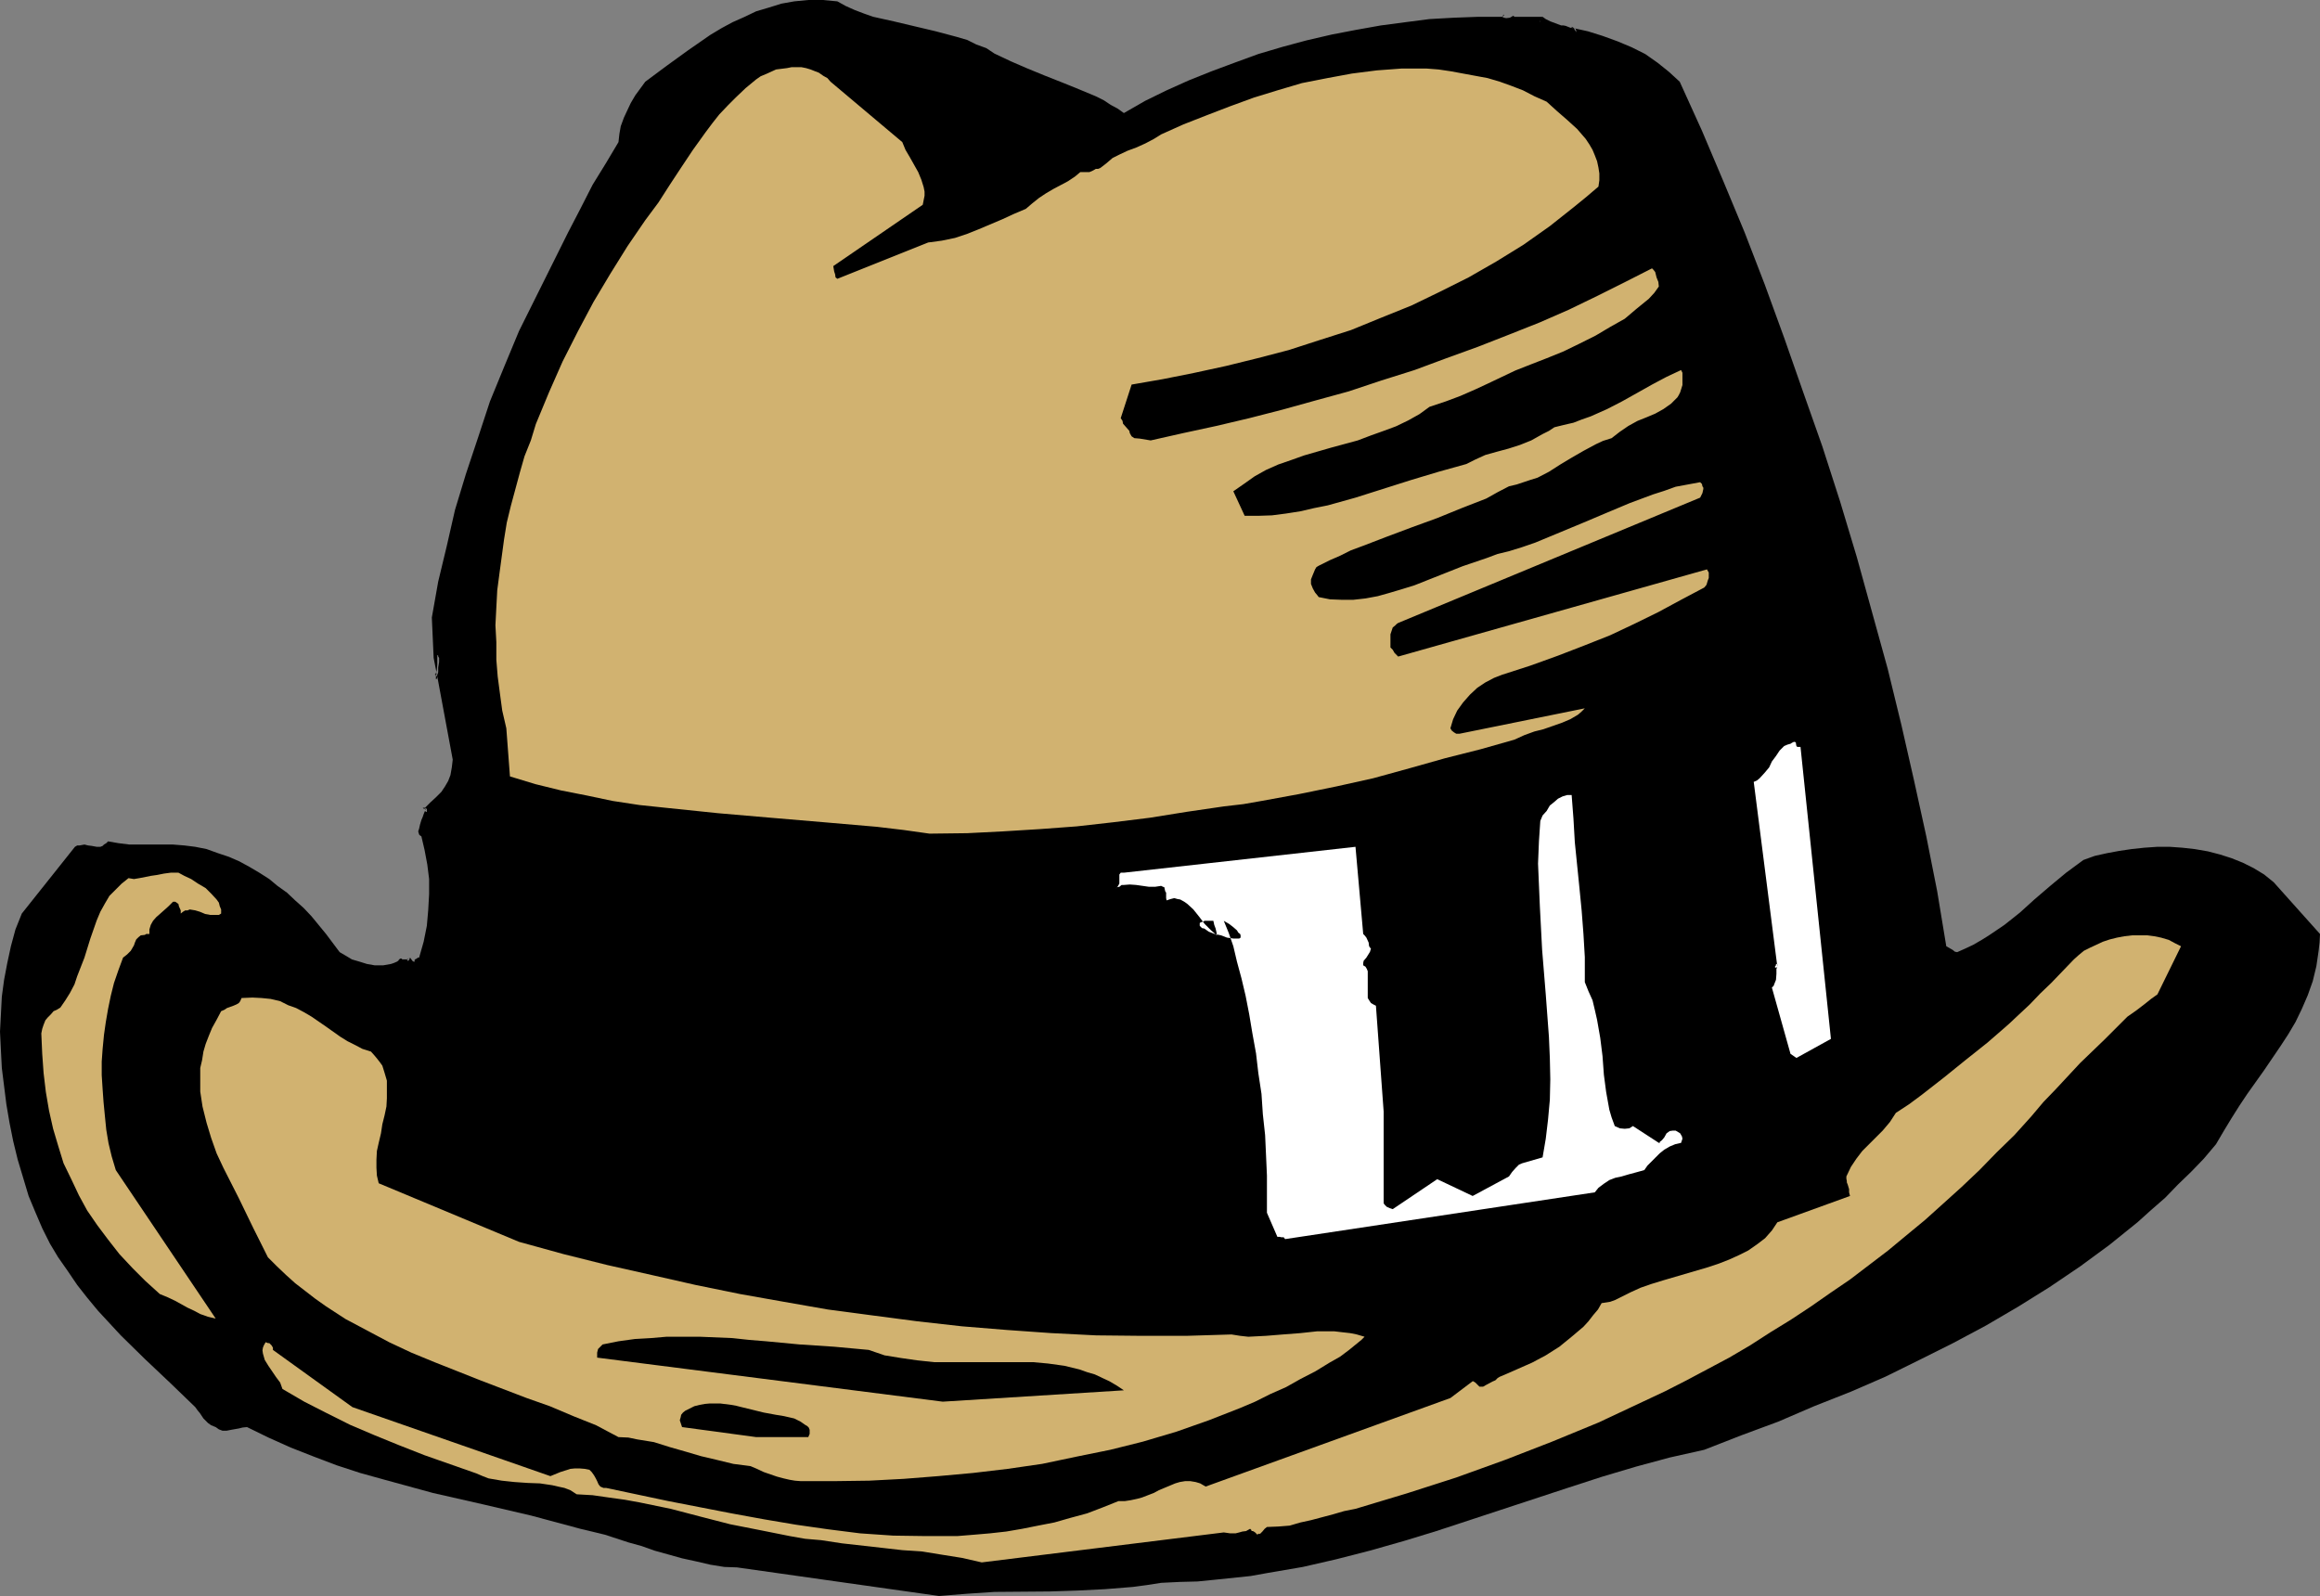 <?xml version="1.0" encoding="UTF-8" standalone="no"?>
<svg
   version="1.0"
   width="129.769mm"
   height="89.281mm"
   id="svg9"
   sodipodi:docname="Hat 041.wmf"
   xmlns:inkscape="http://www.inkscape.org/namespaces/inkscape"
   xmlns:sodipodi="http://sodipodi.sourceforge.net/DTD/sodipodi-0.dtd"
   xmlns="http://www.w3.org/2000/svg"
   xmlns:svg="http://www.w3.org/2000/svg">
  <rect width="100%" height="100%" fill="#808080" stroke="none"/>
  <sodipodi:namedview
     id="namedview9"
     pagecolor="#ffffff"
     bordercolor="#000000"
     borderopacity="0.25"
     inkscape:showpageshadow="2"
     inkscape:pageopacity="0.0"
     inkscape:pagecheckerboard="0"
     inkscape:deskcolor="#d1d1d1"
     inkscape:document-units="mm" />
  <defs
     id="defs1">
    <pattern
       id="WMFhbasepattern"
       patternUnits="userSpaceOnUse"
       width="6"
       height="6"
       x="0"
       y="0" />
  </defs>
  <path
     style="fill:#000000;fill-opacity:1;fill-rule:evenodd;stroke:none"
     d="m 86.688,202.464 -0.384,0.192 -0.096,0.192 -0.192,0.096 0.192,0.192 h 0.096 l 0.192,-0.192 z m 111.84,134.976 5.952,-0.48 5.76,-0.384 11.712,-0.096 5.76,-0.192 5.856,-0.288 5.952,-0.48 2.88,-0.384 3.072,-0.48 3.936,-0.192 3.744,-0.096 3.84,-0.384 7.392,-0.768 3.744,-0.672 7.296,-1.248 7.104,-1.632 7.104,-1.824 7.104,-2.016 6.912,-2.112 28.032,-9.216 7.104,-2.304 7.104,-2.112 7.104,-1.92 7.296,-1.632 7.872,-3.072 7.776,-2.88 7.584,-3.264 7.776,-3.072 7.296,-3.168 7.2,-3.552 7.104,-3.552 7.008,-3.744 6.72,-3.936 6.624,-4.128 6.528,-4.416 6.144,-4.512 5.952,-4.8 2.88,-2.592 2.976,-2.592 2.688,-2.784 2.784,-2.688 2.688,-2.784 2.592,-3.072 1.632,-2.784 1.632,-2.688 1.632,-2.592 1.728,-2.592 3.552,-4.992 3.456,-5.088 1.632,-2.496 1.536,-2.592 1.344,-2.784 1.248,-2.88 1.056,-2.976 0.768,-3.168 0.48,-3.264 0.192,-1.728 0.096,-1.824 -9.792,-10.944 -2.016,-1.632 -2.208,-1.344 -2.304,-1.152 -2.4,-0.96 -2.4,-0.768 -2.592,-0.672 -2.784,-0.48 -2.592,-0.288 -2.688,-0.192 h -2.592 l -2.784,0.192 -2.688,0.288 -2.592,0.384 -2.592,0.48 -2.592,0.576 -2.4,0.864 -3.648,2.688 -3.36,2.784 -3.36,2.88 -3.072,2.784 -3.264,2.592 -3.264,2.208 -1.536,0.96 -1.824,1.056 -1.632,0.768 -1.728,0.768 -0.48,-0.096 -0.48,-0.384 -1.344,-0.768 -1.92,-11.616 -2.304,-11.616 -2.592,-11.808 -2.688,-11.808 -2.88,-11.808 -3.264,-11.808 -3.264,-11.808 -3.552,-11.808 -3.744,-11.616 -4.032,-11.424 -4.032,-11.52 -4.128,-11.328 -4.224,-10.944 -4.512,-10.848 -4.512,-10.656 -4.704,-10.368 -2.304,-2.112 -2.4,-1.92 -2.592,-1.824 -2.88,-1.44 -2.976,-1.248 -3.168,-1.152 -3.072,-0.96 -3.456,-0.768 V 5.664 5.472 5.664 l 0.384,0.192 0.48,0.768 0.096,0.192 V 6.624 6.432 L 333.12,6.144 332.928,5.952 h -0.288 l -0.672,-0.096 -0.96,-0.384 -0.48,-0.096 h -0.48 l -2.304,-0.864 -0.96,-0.48 -0.672,-0.48 H 320.16 L 319.968,3.36 h -0.096 l -0.672,0.384 -0.768,0.096 -0.48,-0.096 -0.384,-0.192 h -4.992 l -5.184,0.192 -5.184,0.288 -5.184,0.672 -5.088,0.672 -5.376,0.96 -4.992,0.96 -5.376,1.248 -4.992,1.344 -5.184,1.536 -4.992,1.824 -4.896,1.824 -4.8,1.92 -4.704,2.112 -4.512,2.208 -4.512,2.592 -1.344,-0.96 -1.44,-0.768 -1.44,-0.96 -1.728,-0.864 -3.456,-1.44 -3.552,-1.44 -3.648,-1.44 -3.744,-1.536 -3.552,-1.536 -3.456,-1.632 -1.728,-1.152 -2.112,-0.768 -1.92,-0.96 -2.304,-0.672 -4.32,-1.152 -8.928,-2.112 -4.32,-0.96 -1.92,-0.672 -2.016,-0.768 -1.92,-0.864 -1.728,-0.96 L 173.952,0 h -3.072 l -2.976,0.288 -2.688,0.48 -2.784,0.864 -2.592,0.768 -2.4,1.152 -2.592,1.152 -2.304,1.248 -2.4,1.44 -4.704,3.264 -4.512,3.264 -4.512,3.36 -2.112,2.88 -0.96,1.632 -0.768,1.632 -0.672,1.44 -0.672,1.824 -0.288,1.632 -0.192,1.728 -2.688,4.512 -2.784,4.512 -2.592,5.088 -2.592,4.992 -10.368,20.832 -3.072,7.392 -3.072,7.488 -2.496,7.584 -2.592,7.776 -2.304,7.584 -1.728,7.584 -1.824,7.584 -1.344,7.584 0.384,8.544 0.768,3.936 v 0.288 -0.192 -0.288 l 0.192,-0.768 v -0.96 l 0.192,-1.152 v -0.864 l -0.192,-0.288 v -0.192 l -0.192,-0.096 -0.096,0.096 h 0.096 v 0.384 0.288 1.152 l -0.096,1.152 -0.192,1.056 v 0.384 0.48 0.096 l 0.192,-0.096 0.096,-0.48 3.264,17.568 -0.192,1.632 -0.288,1.632 -0.48,1.248 -0.672,1.152 -0.768,1.152 -1.152,1.152 -1.152,1.056 -1.152,1.152 v 0.384 0.288 l 0.192,0.192 h 0.192 v -0.192 -0.288 h -0.192 -0.192 v 0.288 l -0.096,0.192 -0.192,0.48 -0.192,0.576 -0.288,0.672 -0.288,0.96 -0.192,0.864 -0.192,0.576 0.192,0.672 0.192,0.192 0.288,0.192 0.672,2.88 0.576,3.072 0.384,3.072 v 3.168 l -0.192,3.456 -0.288,3.264 -0.672,3.36 -0.96,3.36 H 88.32 l -0.192,0.192 -0.384,0.192 -0.096,0.096 v 0.384 h -0.192 l -0.288,-0.192 -0.192,-0.288 -0.288,-0.384 -0.672,0.384 h -0.48 -0.192 -0.288 l -0.192,-0.192 h -0.192 l -0.288,0.192 -0.192,0.288 -0.288,0.192 -0.672,0.288 -0.576,0.192 -1.632,0.288 H 79.2 l -1.632,-0.288 -1.536,-0.48 -1.632,-0.48 -1.44,-0.864 -1.152,-0.672 -2.88,-3.84 -3.072,-3.744 -1.632,-1.728 -1.824,-1.632 -1.728,-1.632 -2.016,-1.44 -1.728,-1.44 -2.112,-1.344 -2.112,-1.248 -2.112,-1.152 -2.208,-0.96 -2.304,-0.768 -2.4,-0.864 -2.4,-0.48 -2.304,-0.288 -2.4,-0.192 h -2.304 -2.4 -2.304 -2.208 l -2.304,-0.288 -2.208,-0.384 -0.384,0.384 -0.48,0.288 -0.288,0.288 -0.48,0.192 h -0.768 l -1.056,-0.192 -0.768,-0.096 -0.768,-0.192 -1.056,0.192 h -0.48 l -0.48,0.288 -11.232,14.112 -1.344,3.36 -0.96,3.552 -0.768,3.552 -0.672,3.552 -0.48,3.552 -0.192,3.744 -0.192,3.648 0.192,3.936 0.192,3.744 0.48,3.84 0.48,3.84 0.672,3.936 0.768,3.84 0.96,3.936 1.152,3.84 1.152,3.84 1.44,3.456 1.44,3.36 1.632,3.264 1.728,2.88 2.016,2.88 2.016,2.976 2.112,2.688 2.304,2.784 2.4,2.592 2.4,2.592 5.088,4.992 5.28,4.992 5.376,5.184 0.48,0.672 0.48,0.576 0.768,1.152 0.48,0.48 0.48,0.48 0.672,0.48 0.96,0.384 0.672,0.48 0.768,0.288 h 0.864 l 0.96,-0.192 1.632,-0.288 0.768,-0.192 0.96,-0.096 4.512,2.208 4.704,2.112 4.896,1.92 4.8,1.824 4.992,1.632 5.184,1.44 10.176,2.784 10.56,2.4 10.272,2.4 10.368,2.784 5.184,1.248 4.992,1.632 2.784,0.768 2.688,0.96 5.856,1.632 3.072,0.672 2.88,0.672 2.976,0.48 2.688,0.096 z M 326.112,3.552 l -0.096,0.192 -0.384,0.576 -0.096,0.384 0.096,-0.192 V 4.32 l 0.192,-0.288 z m -8.544,0 0.384,-0.288 V 3.072 L 317.76,3.264 Z M 92.448,143.04 v -0.48 l -0.096,-0.192 -0.192,-0.192 v 0.192 l -0.192,0.192 v 0.096 l 0.192,0.192 z m -2.592,27.744 0.192,0.192 h 0.192 v 0.192 h -0.192 l -0.192,-0.192 h -0.288 l -0.192,-0.192 h 0.192 z"
     id="path1" />
  <path
     style="fill:#d1b270;fill-opacity:1;fill-rule:evenodd;stroke:none"
     d="M 207.552,330.336 258.72,324 l 1.344,0.192 h 1.152 l 0.768,-0.192 0.672,-0.192 0.768,-0.096 0.864,-0.48 0.288,0.288 v 0.192 h 0.192 0.096 l 0.192,0.096 0.288,0.192 0.48,0.48 0.192,-0.192 h 0.384 l 0.48,-0.48 0.48,-0.576 0.48,-0.384 2.4,-0.096 2.4,-0.192 2.304,-0.672 2.208,-0.48 4.704,-1.248 2.304,-0.672 2.4,-0.48 10.848,-3.264 10.464,-3.36 10.368,-3.744 9.888,-3.84 9.792,-4.032 9.408,-4.416 4.704,-2.208 4.512,-2.304 4.512,-2.4 4.512,-2.4 4.416,-2.592 4.32,-2.784 4.224,-2.592 4.224,-2.784 4.128,-2.88 4.224,-2.88 4.032,-3.072 4.032,-3.072 3.936,-3.264 3.84,-3.168 3.84,-3.456 3.936,-3.552 3.744,-3.552 3.648,-3.744 3.744,-3.648 3.552,-3.936 2.592,-3.072 2.592,-2.688 2.592,-2.784 2.592,-2.784 5.184,-4.992 2.4,-2.4 2.4,-2.4 1.92,-1.344 1.632,-1.248 1.44,-1.152 1.344,-0.96 4.992,-10.176 -1.344,-0.672 -1.248,-0.672 -1.632,-0.48 -1.44,-0.288 -1.44,-0.192 h -1.632 -1.632 l -1.632,0.192 -1.536,0.288 -1.536,0.384 -1.44,0.48 -1.44,0.672 -1.248,0.576 -1.344,0.672 -1.152,0.96 -0.96,0.864 -2.4,2.496 -2.4,2.496 -2.304,2.208 -2.208,2.304 -4.512,4.224 -4.416,3.84 -4.704,3.744 -4.512,3.648 -4.8,3.744 -2.592,1.92 -2.784,1.824 -1.248,1.92 -1.536,1.824 -2.88,2.88 -1.44,1.44 -1.248,1.632 -1.152,1.728 -0.96,2.016 v 0.48 l 0.096,0.48 v 0.288 l 0.192,0.48 0.288,0.96 v 0.672 l 0.192,0.768 -15.36,5.568 -1.152,1.728 -1.44,1.632 -1.632,1.248 -1.92,1.344 -1.92,0.96 -2.112,0.96 -2.208,0.864 -2.304,0.768 -9.504,2.784 -2.496,0.768 -2.208,0.768 -2.112,0.96 -2.304,1.152 -0.96,0.48 -1.056,0.384 -1.824,0.288 -0.768,1.344 -1.056,1.248 -0.96,1.248 -1.056,1.152 -2.496,2.112 -2.592,2.112 -2.88,1.824 -2.88,1.536 -3.264,1.44 -3.072,1.344 -0.48,0.192 -0.48,0.288 -0.48,0.48 -0.672,0.288 -1.248,0.672 -0.672,0.384 h -0.768 l -0.48,-0.48 -0.384,-0.384 -0.48,-0.288 h -0.096 l -4.704,3.552 -51.744,18.72 -1.152,-0.672 -0.96,-0.288 -1.152,-0.192 h -1.056 l -1.152,0.192 -0.96,0.288 -2.304,0.96 -1.152,0.48 -1.056,0.576 -2.496,0.96 -1.056,0.288 -1.344,0.288 -1.248,0.192 h -1.344 l -3.36,1.344 -3.264,1.248 -3.552,0.96 -3.36,0.96 -3.456,0.672 -3.36,0.672 -3.36,0.576 -3.456,0.384 -3.36,0.288 -3.552,0.288 h -6.816 l -6.72,-0.096 -7.008,-0.48 -6.816,-0.864 -6.72,-0.96 -6.816,-1.152 -6.816,-1.248 -13.344,-2.592 -13.152,-2.784 h -0.576 l -0.672,-0.288 -0.384,-0.48 -0.288,-0.672 -0.288,-0.576 -0.384,-0.672 -0.48,-0.672 -0.48,-0.48 -0.96,-0.192 -1.152,-0.096 h -0.96 l -0.96,0.096 -2.112,0.672 -2.112,0.864 -41.856,-14.592 -16.8,-12.096 v -0.48 l -0.288,-0.48 -0.48,-0.48 H 56.64 l -0.48,-0.192 -0.384,0.672 -0.192,0.48 -0.096,0.576 0.096,0.672 0.384,1.344 0.768,1.248 1.632,2.4 0.864,1.152 0.48,1.344 4.608,2.688 4.704,2.4 4.992,2.496 5.184,2.208 5.184,2.112 5.376,2.112 5.472,1.92 5.472,1.92 1.344,0.576 1.248,0.48 2.784,0.48 2.688,0.288 2.784,0.192 2.592,0.096 2.592,0.384 1.248,0.288 1.344,0.288 1.248,0.48 1.344,0.864 3.36,0.192 3.36,0.48 3.456,0.48 3.168,0.576 6.528,1.344 6.24,1.632 6.336,1.632 6.336,1.248 6.24,1.248 3.264,0.576 3.36,0.288 4.416,0.672 8.544,0.96 4.224,0.48 4.224,0.288 4.128,0.672 4.224,0.672 z"
     id="path2" />
  <path
     style="fill:#d1b270;fill-opacity:1;fill-rule:evenodd;stroke:none"
     d="m 169.248,313.152 h 7.296 l 7.2,-0.096 7.296,-0.384 7.296,-0.576 7.392,-0.672 7.296,-0.864 7.296,-1.056 7.296,-1.536 7.104,-1.44 6.912,-1.728 7.104,-2.112 6.816,-2.4 6.624,-2.592 3.168,-1.344 3.264,-1.632 3.264,-1.44 3.072,-1.728 3.168,-1.632 2.976,-1.824 2.208,-1.248 1.92,-1.44 1.056,-0.864 1.536,-1.248 0.672,-0.672 -1.632,-0.48 -1.44,-0.288 -1.728,-0.192 -1.632,-0.192 h -3.552 l -3.552,0.384 -3.744,0.288 -3.552,0.288 -3.744,0.192 -1.728,-0.192 -1.824,-0.288 -9.504,0.288 h -9.696 l -9.408,-0.096 -9.504,-0.48 -9.504,-0.672 -9.408,-0.768 -9.408,-1.056 -9.504,-1.248 -9.408,-1.248 -9.312,-1.632 -9.216,-1.632 -9.408,-1.92 -9.312,-2.112 -9.408,-2.112 -9.216,-2.304 -9.408,-2.592 -29.664,-12.384 -0.384,-1.632 -0.096,-1.632 v -1.728 l 0.096,-1.824 0.384,-1.728 0.48,-2.016 0.288,-1.92 0.48,-1.92 0.384,-1.824 0.096,-1.728 v -1.92 -1.824 l -0.48,-1.632 -0.48,-1.536 -0.48,-0.672 -0.672,-0.864 -0.48,-0.576 -0.768,-0.864 -1.824,-0.576 -1.632,-0.864 -1.536,-0.768 -1.536,-0.96 -2.976,-2.112 -3.072,-2.112 -1.632,-0.96 -1.632,-0.864 -1.632,-0.576 -1.728,-0.864 -2.016,-0.48 -1.92,-0.192 -1.92,-0.096 -2.304,0.096 -0.288,0.672 -0.288,0.384 -0.48,0.288 -0.672,0.288 -1.344,0.48 -0.576,0.384 -0.672,0.288 -0.96,1.824 -0.96,1.728 -0.672,1.632 -0.672,1.728 -0.48,1.632 -0.288,1.824 -0.384,1.632 v 1.536 1.824 1.632 l 0.48,3.168 0.864,3.456 0.96,3.168 1.152,3.264 1.44,3.072 3.264,6.432 3.072,6.336 1.536,3.072 1.536,3.072 1.92,1.92 1.92,1.824 1.92,1.728 2.112,1.632 2.112,1.632 2.304,1.632 4.128,2.688 4.704,2.496 4.512,2.4 4.704,2.208 4.896,2.016 9.696,3.84 9.792,3.744 4.896,1.728 4.992,2.112 4.8,1.92 4.704,2.496 2.112,0.096 1.824,0.384 3.552,0.576 3.36,1.056 3.36,0.96 3.264,0.96 3.264,0.768 3.552,0.864 3.648,0.48 1.344,0.576 1.44,0.672 2.784,0.96 1.44,0.384 1.248,0.288 1.152,0.192 z"
     id="path3" />
  <path
     style="fill:#000000;fill-opacity:1;fill-rule:evenodd;stroke:none"
     d="m 159.84,303.84 h 11.04 l 0.288,-0.672 v -0.48 -0.384 l -0.192,-0.48 -0.288,-0.288 -0.48,-0.288 -0.96,-0.672 -1.344,-0.672 -1.248,-0.288 -1.344,-0.288 -1.248,-0.192 -2.592,-0.48 -4.704,-1.152 -1.152,-0.288 -1.056,-0.192 -2.304,-0.288 h -2.208 l -1.056,0.096 -1.056,0.192 -1.152,0.288 -0.96,0.48 -0.96,0.48 -0.48,0.384 -0.384,0.48 -0.096,0.48 -0.192,0.672 0.192,0.576 0.288,0.864 z"
     id="path4" />
  <path
     style="fill:#000000;fill-opacity:1;fill-rule:evenodd;stroke:none"
     d="m 199.296,296.352 38.304,-2.4 -1.44,-0.96 -1.632,-0.96 -1.44,-0.672 -1.632,-0.768 -1.632,-0.48 -1.632,-0.576 -3.168,-0.768 -3.456,-0.48 L 218.4,288 h -3.552 -3.456 -6.912 -3.552 -3.456 l -3.552,-0.384 -3.36,-0.48 -3.552,-0.576 -3.36,-1.152 -7.296,-0.672 -7.296,-0.48 -7.104,-0.672 -3.552,-0.288 -3.552,-0.384 -6.912,-0.288 h -3.456 -3.552 l -3.36,0.288 -3.36,0.192 -3.456,0.48 -3.36,0.672 -0.48,0.48 -0.48,0.48 -0.192,0.768 v 0.384 0.672 z"
     id="path5" />
  <path
     style="fill:#d1b270;fill-opacity:1;fill-rule:evenodd;stroke:none"
     d="m 45.6,278.784 -21.12,-31.392 -0.864,-2.88 -0.672,-2.784 -0.48,-2.88 -0.288,-2.88 -0.288,-2.976 -0.192,-2.688 -0.192,-2.976 v -2.88 l 0.192,-2.688 0.288,-2.976 0.384,-2.688 0.48,-2.784 0.576,-2.784 0.672,-2.688 0.96,-2.784 0.96,-2.592 0.864,-0.672 0.768,-0.768 0.672,-1.152 0.192,-0.576 0.288,-0.672 0.48,-0.48 0.48,-0.384 0.864,-0.096 0.288,-0.192 h 0.672 v -0.96 l 0.288,-0.96 0.48,-0.864 0.672,-0.768 0.768,-0.672 0.864,-0.768 0.96,-0.864 0.96,-0.96 h 0.48 l 0.288,0.192 0.384,0.288 0.096,0.48 0.384,0.864 v 0.48 0.192 l 0.48,-0.384 0.48,-0.288 h 0.48 l 0.48,-0.192 1.152,0.192 0.96,0.288 1.152,0.48 1.056,0.192 h 1.152 0.672 l 0.48,-0.288 v -0.864 l -0.288,-0.672 -0.192,-0.768 -0.48,-0.672 -1.152,-1.248 -1.152,-1.152 -1.632,-0.96 -1.44,-0.96 -1.44,-0.672 -1.248,-0.672 h -1.632 l -1.44,0.192 -1.44,0.288 -1.344,0.192 -2.4,0.48 -1.152,0.192 -1.152,-0.192 -1.44,1.152 -1.248,1.248 -1.344,1.344 -0.96,1.632 -0.96,1.728 -0.768,1.824 -1.344,3.84 -1.248,4.032 -1.536,3.936 -0.576,1.728 -0.96,1.824 -0.96,1.536 -1.056,1.536 -0.768,0.48 -0.672,0.288 -0.576,0.672 -0.672,0.672 -0.48,0.576 -0.384,0.96 -0.288,0.864 -0.192,0.96 0.192,4.32 0.288,4.032 0.48,4.032 0.672,3.936 0.864,3.84 1.056,3.552 1.152,3.744 1.632,3.36 1.632,3.456 1.728,3.168 2.112,3.072 2.304,3.072 2.4,3.072 2.784,2.976 2.688,2.688 3.072,2.784 1.632,0.672 1.632,0.768 2.592,1.44 1.44,0.672 1.248,0.672 1.632,0.576 z"
     id="path6" />
  <path
     style="fill:#ffffff;fill-opacity:1;fill-rule:evenodd;stroke:none"
     d="m 271.68,261.984 65.472,-9.888 0.768,-0.96 1.152,-0.864 1.152,-0.768 1.248,-0.48 1.344,-0.288 1.632,-0.48 1.44,-0.384 1.728,-0.48 0.672,-0.96 0.768,-0.768 1.824,-1.824 0.96,-0.768 1.152,-0.672 1.152,-0.48 1.248,-0.288 0.288,-0.864 -0.096,-0.48 -0.384,-0.672 -0.48,-0.288 -0.48,-0.288 h -0.576 l -0.672,0.096 -0.672,0.48 -0.48,0.864 -0.48,0.576 -0.48,0.384 v 0.192 h -0.192 l -5.472,-3.552 -0.768,0.48 -0.96,0.096 -1.056,-0.096 -1.056,-0.48 -0.672,-1.824 -0.48,-1.632 -0.672,-3.744 -0.48,-3.648 -0.288,-3.936 -0.48,-3.84 -0.672,-3.84 -0.48,-2.112 -0.48,-2.016 -0.864,-1.92 -0.768,-1.92 v -5.28 l -0.288,-4.896 -0.384,-4.992 -0.48,-4.896 -0.96,-9.504 -0.288,-4.992 -0.384,-4.992 h -0.96 l -0.96,0.288 -0.96,0.48 -0.768,0.672 -0.96,0.768 -0.672,1.152 -0.864,0.96 -0.48,1.152 -0.288,4.32 -0.192,4.704 0.192,4.512 0.192,4.512 0.48,9.216 0.768,9.408 0.672,9.024 0.192,4.512 0.096,4.416 -0.096,4.32 -0.384,4.224 -0.48,4.032 -0.672,3.936 -4.32,1.248 -0.672,0.288 -0.672,0.672 -0.768,0.864 -0.672,0.96 -7.68,4.128 -7.488,-3.552 -9.408,6.336 -0.576,-0.192 -0.672,-0.288 -0.48,-0.48 -0.192,-0.288 v -0.384 -19.008 l -1.632,-22.368 -0.576,-0.288 -0.48,-0.288 -0.384,-0.576 -0.288,-0.48 v -0.48 -1.92 -1.248 -1.344 -0.672 l -0.192,-0.48 -0.288,-0.48 -0.48,-0.288 v -0.48 l 0.096,-0.48 0.576,-0.672 0.48,-0.768 0.288,-0.48 0.192,-0.672 -0.192,-0.192 -0.192,-0.288 -0.096,-0.768 -0.48,-1.056 -0.384,-0.48 -0.288,-0.288 -1.632,-18.432 -48.96,5.472 h -0.288 -0.384 l -0.288,0.384 v 0.288 1.632 l -0.384,0.672 -0.48,0.576 0.384,-0.48 0.48,-0.096 0.48,-0.384 h 0.48 l 1.248,-0.096 1.344,0.096 2.688,0.384 h 1.344 l 1.248,-0.192 0.384,0.192 0.288,0.096 0.192,0.864 0.192,0.288 v 0.48 0.672 l 0.096,0.48 0.864,-0.288 0.768,-0.192 0.672,0.192 0.576,0.096 0.864,0.48 0.672,0.48 1.248,1.152 1.152,1.44 1.248,1.632 1.344,1.344 0.672,0.576 0.576,0.48 -0.096,-0.576 -0.192,-0.864 -0.288,-0.768 -0.192,-0.864 h -0.96 -0.864 l -0.48,0.192 -0.48,0.192 -0.096,0.096 v 0.192 0.384 l 0.096,0.096 0.384,0.384 0.48,0.096 0.96,0.672 1.248,0.48 1.344,0.288 1.248,0.48 1.344,0.192 h 0.48 0.48 0.288 l 0.288,-0.192 v -0.096 -0.384 l -0.096,-0.288 -0.384,-0.288 -0.288,-0.48 -0.768,-0.672 -0.864,-0.672 -1.152,-0.672 1.056,2.592 0.96,2.784 0.768,3.264 0.96,3.552 0.864,3.648 0.768,3.936 0.672,4.032 0.768,4.224 0.48,4.128 0.672,4.416 0.288,4.32 0.48,4.416 0.192,4.224 0.192,4.32 v 4.032 3.84 l 2.208,5.088 h 0.48 l 0.384,0.096 h 0.48 z"
     id="path7" />
  <path
     style="fill:#ffffff;fill-opacity:1;fill-rule:evenodd;stroke:none"
     d="m 374.592,208.8 0.192,-0.192 0.288,-0.288 -0.096,0.096 z m 5.184,14.88 7.296,-4.032 -6.432,-61.728 h -0.672 l -0.192,-0.192 -0.096,-0.48 v -0.192 l -0.192,-0.192 H 379.2 l -0.384,0.192 -0.288,0.192 -0.672,0.192 -0.672,0.288 -0.96,0.96 -0.768,1.152 -0.864,1.152 -0.576,1.248 -0.96,1.152 -1.056,1.152 -0.576,0.48 -0.672,0.288 4.992,39.072 -0.192,0.48 v 1.056 l -0.096,1.248 -0.384,0.96 -0.096,0.288 -0.384,0.384 3.936,14.016 z m -4.032,-19.296 v -0.288 -0.192 l -0.192,-0.096 h -0.096 v 0.288 l -0.192,0.192 v 0.288 h 0.192 0.096 z"
     id="path8" />
  <path
     style="fill:#d1b270;fill-opacity:1;fill-rule:evenodd;stroke:none"
     d="m 196.512,176.256 7.968,-0.096 7.584,-0.384 7.776,-0.48 7.776,-0.576 7.68,-0.864 7.776,-0.96 7.776,-1.248 7.872,-1.152 4.128,-0.48 3.84,-0.672 7.872,-1.44 7.968,-1.632 7.776,-1.728 7.68,-2.112 7.488,-2.112 7.584,-1.92 7.104,-2.016 2.112,-0.96 2.112,-0.768 1.92,-0.48 1.92,-0.672 1.92,-0.672 1.824,-0.768 1.632,-0.96 0.768,-0.672 0.672,-0.672 -26.496,5.376 h -0.672 l -0.48,-0.288 -0.48,-0.384 -0.288,-0.48 0.576,-1.92 0.864,-1.824 1.248,-1.728 1.44,-1.632 1.536,-1.44 1.728,-1.152 1.824,-0.96 1.728,-0.672 5.952,-1.92 5.856,-2.112 5.472,-2.112 5.568,-2.208 5.088,-2.4 5.088,-2.496 4.8,-2.592 4.896,-2.592 0.48,-0.576 0.288,-0.96 0.192,-0.48 v -0.672 -0.48 l -0.384,-0.672 -65.28,18.432 -0.288,-0.288 -0.48,-0.48 -0.384,-0.672 -0.48,-0.48 v -2.784 l 0.48,-1.44 0.576,-0.48 0.288,-0.288 0.288,-0.192 63.84,-26.496 0.48,-0.96 0.192,-0.864 v -0.288 l -0.192,-0.288 -0.096,-0.48 -0.384,-0.384 -2.592,0.48 -2.592,0.48 -2.4,0.864 -2.4,0.768 -4.896,1.824 -4.8,2.016 -4.992,2.112 -5.088,2.112 -5.088,2.112 -2.784,0.96 -2.784,0.864 -2.4,0.576 -2.304,0.864 -5.088,1.728 -10.176,4.032 -2.784,0.864 -2.592,0.768 -2.4,0.672 -2.592,0.48 -2.592,0.288 h -2.4 l -2.496,-0.096 -2.4,-0.48 -0.288,-0.384 -0.48,-0.576 -0.48,-0.864 -0.384,-0.96 v -0.96 l 0.384,-0.96 0.48,-1.152 0.288,-0.48 0.48,-0.288 2.304,-1.152 2.208,-0.96 2.304,-1.152 2.592,-0.96 4.992,-1.92 5.376,-2.016 5.28,-1.92 5.184,-2.112 5.184,-2.016 2.4,-1.344 2.4,-1.248 1.632,-0.384 1.44,-0.48 1.44,-0.48 1.536,-0.48 2.4,-1.248 2.4,-1.536 2.4,-1.44 2.496,-1.44 2.688,-1.44 1.44,-0.672 1.824,-0.576 1.728,-1.344 1.824,-1.248 1.92,-1.056 1.92,-0.768 1.824,-0.768 1.728,-0.96 1.632,-1.152 0.672,-0.672 0.672,-0.672 0.288,-0.48 0.288,-0.576 0.48,-1.536 V 80.64 79.872 78.816 l -0.288,-0.576 -3.072,1.44 -3.072,1.632 -3.072,1.728 -3.264,1.824 -3.168,1.632 -3.456,1.536 -1.92,0.672 -1.728,0.672 -2.112,0.48 -1.92,0.48 -1.152,0.768 -1.344,0.672 -2.4,1.344 -2.4,0.96 -2.4,0.768 -2.496,0.672 -2.4,0.672 -2.112,0.96 -0.96,0.48 -0.96,0.48 -5.856,1.632 -5.76,1.728 -11.808,3.744 -5.856,1.632 -2.88,0.576 -2.88,0.672 -3.072,0.48 -2.976,0.384 -2.88,0.096 h -2.88 l -2.4,-5.184 2.208,-1.536 2.304,-1.632 2.4,-1.344 2.592,-1.152 2.784,-0.96 2.688,-0.96 5.664,-1.632 5.664,-1.536 2.784,-1.056 2.688,-0.96 2.592,-0.96 2.592,-1.248 2.4,-1.344 2.112,-1.536 3.456,-1.152 3.072,-1.152 3.072,-1.344 2.688,-1.248 5.856,-2.784 3.168,-1.248 3.456,-1.344 3.552,-1.44 3.36,-1.632 3.456,-1.728 3.072,-1.824 3.072,-1.728 2.496,-2.112 2.592,-2.112 1.152,-1.248 0.96,-1.344 -0.096,-0.96 -0.192,-0.48 -0.192,-0.48 -0.288,-1.152 -0.384,-0.48 -0.288,-0.288 -5.664,2.88 -5.76,2.88 -6.144,2.976 -6.144,2.688 -6.528,2.592 -6.624,2.592 -6.624,2.4 -6.72,2.496 -7.008,2.208 -6.912,2.304 -7.008,1.92 -6.912,1.92 -7.104,1.824 -6.912,1.632 -7.104,1.536 -6.816,1.536 -1.152,-0.192 -1.152,-0.192 -1.152,-0.096 -0.288,-0.192 -0.288,-0.192 -0.384,-0.672 -0.096,-0.48 -1.344,-1.536 -0.096,-0.576 -0.384,-0.576 2.304,-7.104 6.624,-1.152 6.72,-1.344 6.624,-1.44 6.624,-1.632 6.624,-1.728 6.528,-2.112 6.624,-2.112 6.336,-2.592 6.432,-2.592 5.952,-2.88 6.144,-3.072 5.856,-3.36 5.76,-3.552 5.568,-3.936 5.088,-4.032 2.592,-2.112 2.592,-2.208 0.192,-1.344 v -1.44 l -0.192,-1.248 -0.288,-1.344 -0.48,-1.248 -0.48,-1.152 -0.672,-1.152 -0.768,-1.152 -1.824,-2.112 -2.112,-1.92 -2.208,-1.92 -2.112,-1.92 -2.592,-1.152 -2.4,-1.248 -2.496,-0.96 -2.4,-0.864 -2.592,-0.768 -2.592,-0.48 -2.592,-0.48 -2.592,-0.48 -2.592,-0.384 -2.496,-0.192 h -2.592 -2.784 l -5.184,0.384 -5.28,0.672 -5.184,0.96 -5.376,1.056 -5.184,1.536 -4.992,1.536 -4.992,1.824 -4.992,1.92 -4.896,1.92 -4.704,2.112 -1.536,0.96 -1.824,0.96 -1.92,0.864 -1.824,0.672 -1.632,0.768 -1.536,0.768 -1.344,1.152 -1.248,0.96 -0.48,0.192 h -0.48 l -0.48,0.288 -0.384,0.192 -0.48,0.192 h -0.48 -0.672 -0.768 l -1.152,0.96 -1.44,0.96 -1.44,0.768 -1.632,0.864 -1.632,0.96 -1.44,0.96 -1.44,1.152 -1.344,1.152 -2.496,1.056 -2.496,1.152 -4.992,2.112 -2.4,0.96 -2.592,0.864 -2.784,0.576 -1.44,0.192 -1.44,0.192 -19.2,7.68 -0.384,-0.288 -0.096,-0.672 -0.192,-0.576 -0.192,-1.152 18.912,-12.96 0.192,-0.96 0.192,-0.96 v -0.864 l -0.192,-0.96 -0.48,-1.536 -0.672,-1.632 -1.728,-3.072 -0.96,-1.632 -0.672,-1.632 -15.168,-12.768 -0.672,-0.768 -0.864,-0.48 -0.96,-0.672 -0.768,-0.288 -0.96,-0.384 -0.96,-0.288 -0.96,-0.192 h -1.056 -1.056 l -0.96,0.192 -2.304,0.288 -2.112,0.96 -1.152,0.48 -0.96,0.672 -2.208,1.824 -2.016,1.92 -1.728,1.728 -1.824,1.92 -1.44,1.824 -1.44,1.92 -2.688,3.744 -2.496,3.744 -2.4,3.648 -2.4,3.744 -2.784,3.744 -3.744,5.472 -3.648,5.856 -3.552,5.952 -3.264,6.144 -3.264,6.432 -2.88,6.528 -2.784,6.72 -1.056,3.456 -1.344,3.36 -0.96,3.36 -0.96,3.552 -0.96,3.552 -0.864,3.552 -0.576,3.552 -0.48,3.552 -0.48,3.552 -0.48,3.648 -0.192,3.648 -0.192,3.744 0.192,3.552 v 3.744 l 0.288,3.552 0.48,3.648 0.48,3.552 0.864,3.744 0.768,10.176 5.376,1.632 5.472,1.344 5.376,1.056 5.472,1.152 5.664,0.864 5.472,0.576 11.136,1.152 11.136,0.96 11.328,0.96 11.136,0.96 5.664,0.672 z"
     id="path9" />
</svg>
